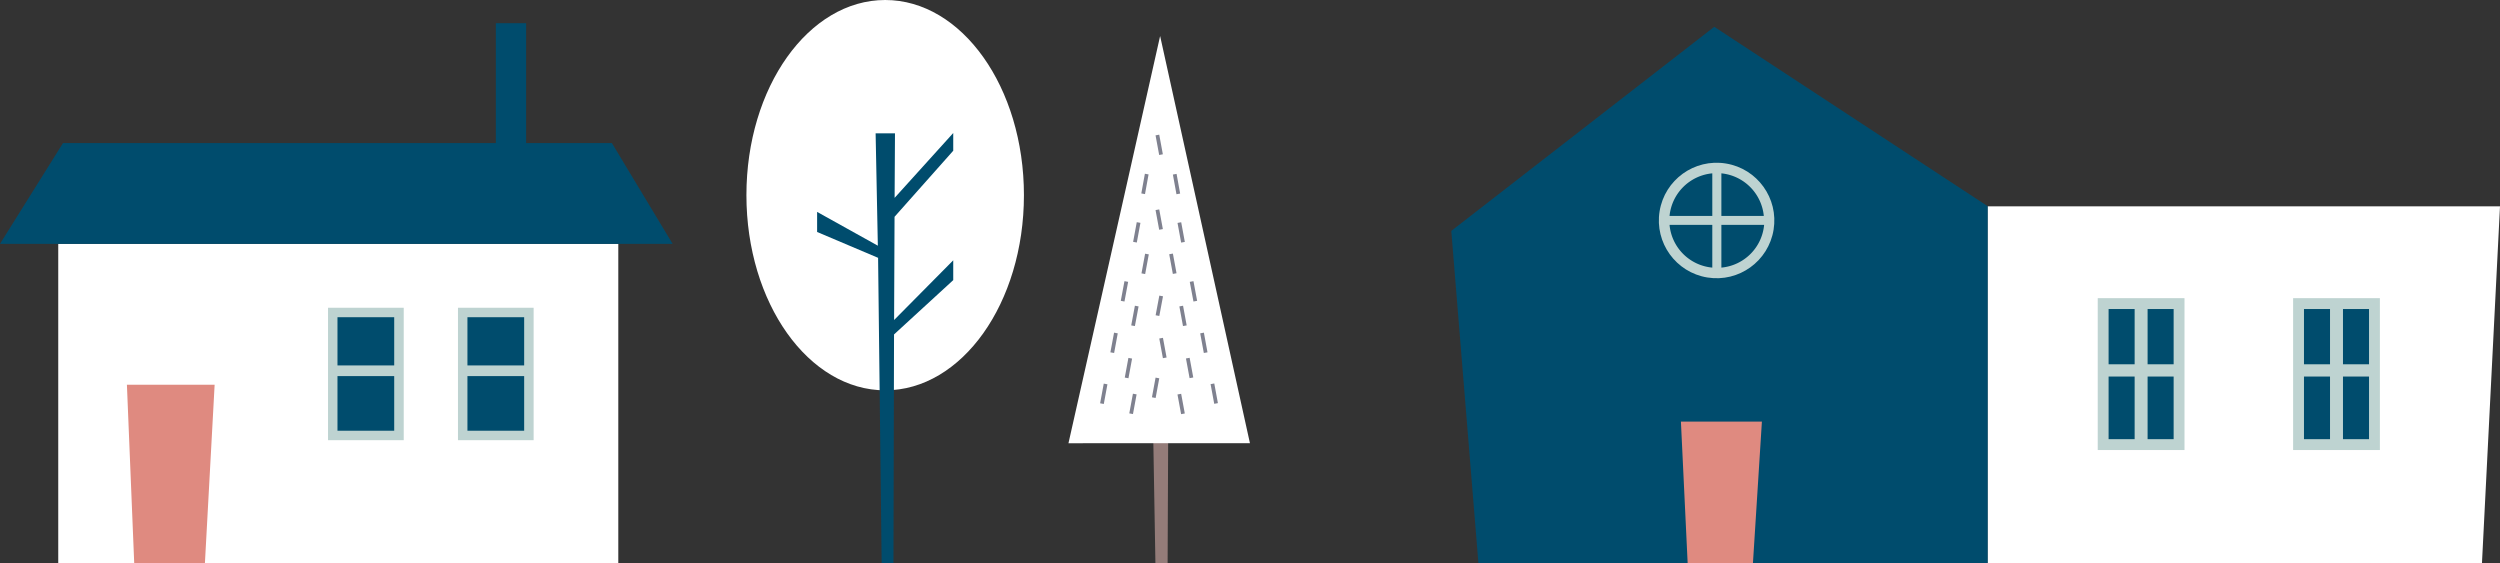 <svg xmlns="http://www.w3.org/2000/svg" width="393.58" height="88.66" viewBox="0 0 393.58 88.66"><rect x="0" y="0" width="393.58" height="88.66" fill="#333333" stroke="none"/><defs><style>.cls-1{fill:#004c6d;}.cls-2{fill:#fff;}.cls-3{fill:#bed3d1;}.cls-4{fill:#df8a80;}.cls-5{fill:#947c79;}.cls-6{fill:#7f818f;}</style></defs><g id="レイヤー_2" data-name="レイヤー 2"><g id="ナビ"><polygon class="cls-1" points="269.88 4.22 228.48 36.35 232.75 88.66 312.95 88.66 312.95 32.48 269.88 4.22"/><polygon class="cls-2" points="312.95 32.48 312.95 32.48 312.95 88.66 390.74 88.66 393.58 32.48 312.95 32.48"/><rect class="cls-3" x="330.25" y="46.94" width="13.66" height="23.91"/><rect class="cls-1" x="338.1" y="48.65" width="4.1" height="8.7"/><rect class="cls-1" x="331.96" y="48.65" width="4.1" height="8.7"/><rect class="cls-1" x="331.96" y="59.28" width="4.1" height="9.86"/><rect class="cls-1" x="338.1" y="59.28" width="4.1" height="9.86"/><rect class="cls-3" x="361.01" y="46.94" width="13.66" height="23.91"/><rect class="cls-1" x="368.86" y="48.65" width="4.1" height="8.7"/><rect class="cls-1" x="362.72" y="48.65" width="4.1" height="8.7"/><rect class="cls-1" x="362.72" y="59.28" width="4.1" height="9.86"/><rect class="cls-1" x="368.86" y="59.28" width="4.1" height="9.86"/><polygon class="cls-4" points="277.38 66.37 264.63 66.37 265.69 88.64 275.97 88.64 277.38 66.37"/><circle class="cls-3" cx="270.26" cy="34.71" r="9.09" transform="translate(192.82 295.96) rotate(-80.81)"/><path class="cls-1" d="M277.68,34A7.46,7.46,0,0,0,271,27.29V34Z"/><path class="cls-1" d="M271,42.13a7.44,7.44,0,0,0,6.73-6.73H271Z"/><path class="cls-1" d="M269.57,27.29A7.46,7.46,0,0,0,262.84,34h6.73Z"/><path class="cls-1" d="M262.84,35.4a7.44,7.44,0,0,0,6.73,6.73V35.4Z"/><polygon class="cls-5" points="181.9 88.66 183.82 88.66 184.07 31.79 180.92 31.79 181.9 88.66"/><polygon class="cls-2" points="188.44 31.94 182.64 5.67 177.04 30.57 168.21 69.78 196.78 69.77 188.44 31.94"/><rect class="cls-6" x="177.38" y="36.28" width="3.15" height="0.59" transform="translate(110.51 205.92) rotate(-79.54)"/><rect class="cls-6" x="178.69" y="28.66" width="3.15" height="0.59" transform="translate(119.62 201.17) rotate(-79.73)"/><rect class="cls-6" x="178.69" y="41.24" width="3.15" height="0.59" transform="translate(106.71 211.27) rotate(-79.54)"/><rect class="cls-6" x="175.46" y="45.57" width="3.15" height="0.59" transform="translate(99.35 211.43) rotate(-79.39)"/><polygon class="cls-6" points="175.4 55.57 174.81 55.47 175.39 52.37 175.97 52.48 175.4 55.57"/><rect class="cls-6" x="172.18" y="61.69" width="3.15" height="0.59" transform="translate(81.27 221.61) rotate(-79.54)"/><rect class="cls-6" x="176.06" y="57.65" width="3.15" height="0.59" transform="translate(88.42 222.11) rotate(-79.54)"/><rect class="cls-6" x="176.8" y="63.29" width="3.15" height="0.59" transform="translate(83.45 227.45) rotate(-79.54)"/><polygon class="cls-6" points="178.67 51.33 178.09 51.23 178.67 48.13 179.25 48.24 178.67 51.33"/><rect class="cls-6" x="180.92" y="47.84" width="3.15" height="0.59" transform="translate(101.51 218.61) rotate(-79.36)"/><rect class="cls-6" x="180.35" y="60.75" width="3.15" height="0.59" transform="translate(88.87 228.87) rotate(-79.54)"/><rect class="cls-6" x="185.66" y="35" width="0.59" height="3.15" transform="translate(-3.55 34.35) rotate(-10.45)"/><rect class="cls-6" x="184.93" y="27.39" width="0.59" height="3.15" transform="translate(-2.2 33.5) rotate(-10.27)"/><rect class="cls-6" x="184.35" y="39.96" width="0.59" height="3.15" transform="translate(-4.47 34.2) rotate(-10.46)"/><rect class="cls-6" x="182.2" y="32.98" width="0.59" height="3.15" transform="translate(-3.24 33.72) rotate(-10.46)"/><polygon class="cls-6" points="182.49 24.4 183.07 24.29 182.5 21.2 181.92 21.31 182.49 24.4"/><rect class="cls-6" x="187.59" y="44.29" width="0.59" height="3.15" transform="translate(-5.23 35.38) rotate(-10.61)"/><polygon class="cls-6" points="189.52 55.57 190.1 55.47 189.53 52.37 188.95 52.48 189.52 55.57"/><rect class="cls-6" x="190.86" y="60.41" width="0.59" height="3.15" transform="translate(-8.07 35.72) rotate(-10.46)"/><rect class="cls-6" x="186.99" y="56.37" width="0.59" height="3.15" transform="translate(-7.41 34.95) rotate(-10.46)"/><rect class="cls-6" x="185.66" y="62.01" width="0.59" height="3.15" transform="translate(-8.46 34.83) rotate(-10.46)"/><rect class="cls-6" x="182.78" y="53.23" width="0.59" height="3.15" transform="translate(-6.9 34.13) rotate(-10.46)"/><polygon class="cls-6" points="186.24 51.33 186.82 51.23 186.25 48.13 185.67 48.24 186.24 51.33"/><rect class="cls-2" x="9.17" y="38.39" width="88.17" height="50.27"/><polygon class="cls-1" points="96.33 22.52 9.92 22.52 0 38.39 9.17 38.39 97.34 38.39 105.89 38.39 96.33 22.52"/><rect class="cls-3" x="72.1" y="48.45" width="11.91" height="20.85"/><rect class="cls-1" x="73.59" y="49.94" width="8.93" height="7.59"/><rect class="cls-1" x="73.59" y="59.21" width="8.93" height="8.6"/><rect class="cls-3" x="51.64" y="48.45" width="11.92" height="20.85"/><rect class="cls-1" x="53.13" y="49.94" width="8.93" height="7.59"/><rect class="cls-1" x="53.13" y="59.21" width="8.93" height="8.6"/><polygon class="cls-4" points="33.79 60.57 19.98 60.57 21.13 88.66 32.26 88.66 33.79 60.57"/><rect class="cls-1" x="78.06" y="3.65" width="4.77" height="24.86"/><path class="cls-2" d="M161.2,30.72c0,17-9.78,30.73-21.84,30.73s-21.85-13.76-21.85-30.73S127.29,0,139.36,0,161.2,13.76,161.2,30.72Z"/><polygon class="cls-1" points="150.07 23.73 150.07 20.94 140.84 31.15 140.9 20.99 137.85 20.99 138.2 38.68 128.64 33.36 128.64 36.52 138.24 40.59 138.8 88.66 140.66 88.66 140.75 52.65 150.07 44.1 150.07 40.98 140.76 50.38 140.83 34.13 150.07 23.73"/></g></g></svg>